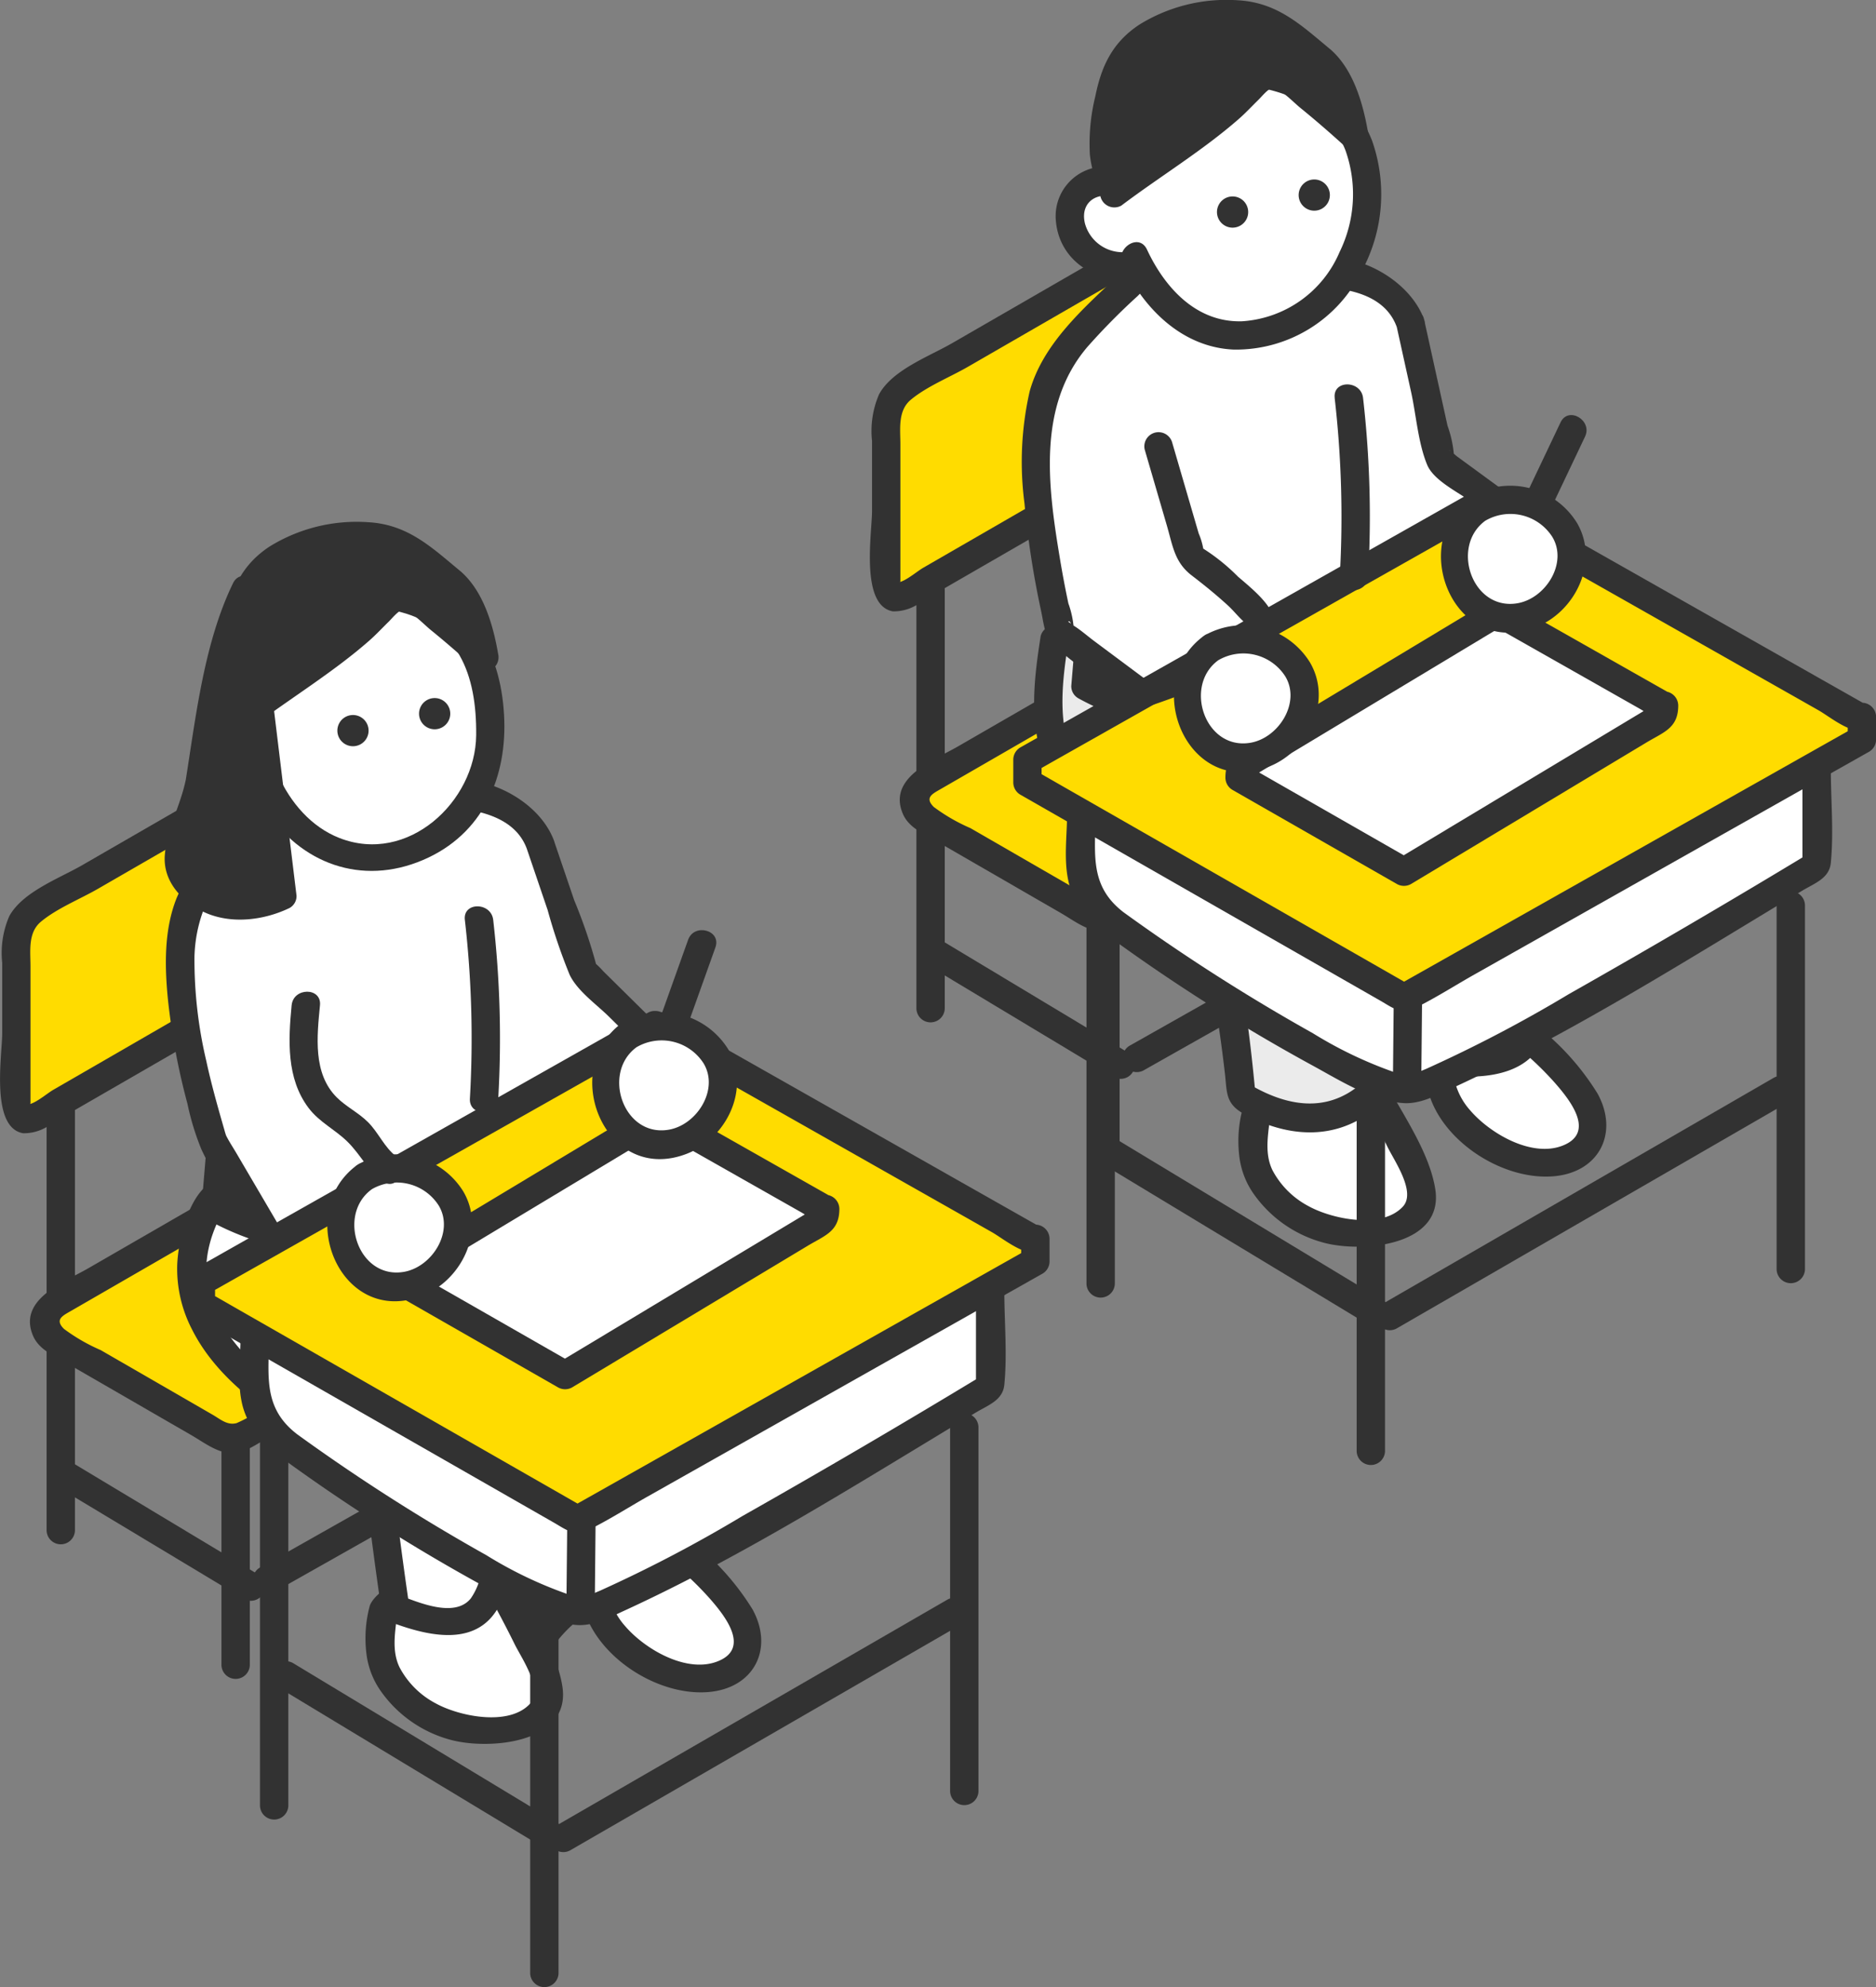 <svg xmlns="http://www.w3.org/2000/svg" xmlns:xlink="http://www.w3.org/1999/xlink" width="180.326" height="191" viewBox="0 0 180.326 191">
  <rect x="0" y="0" width="180.326" height="191" fill="#808080" stroke="none"/>
  <defs>
    <clipPath id="clip-path">
      <rect id="長方形_205" data-name="長方形 205" width="180.326" height="191" fill="none"/>
    </clipPath>
  </defs>
  <g id="fs_241014_prejunior_img21" transform="translate(35 -18)">
    <g id="グループ_148" data-name="グループ 148" transform="translate(-35 18)" clip-path="url(#clip-path)">
      <path id="パス_1804" data-name="パス 1804" d="M71.5,310.048l-17.363,9.813a1.363,1.363,0,0,0,1.375,2.353L72.875,312.4a1.363,1.363,0,0,0-1.375-2.353" transform="translate(-29.19 -169.155)" fill="#323232"/>
      <path id="パス_1805" data-name="パス 1805" d="M12.19,312.16l17.562,10.561a1.363,1.363,0,0,0,1.375-2.353L13.565,309.807a1.363,1.363,0,0,0-1.375,2.353" transform="translate(-6.299 -169.015)" fill="#323232"/>
      <path id="パス_1806" data-name="パス 1806" d="M9.863,233.658v40.3a1.363,1.363,0,0,0,2.725,0v-40.3a1.363,1.363,0,0,0-2.725,0" transform="translate(-5.384 -126.837)" fill="#323232"/>
      <path id="パス_1807" data-name="パス 1807" d="M56.6,194.291v38.616a1.363,1.363,0,0,0,2.725,0V194.291a1.363,1.363,0,0,0-2.725,0" transform="translate(-30.897 -105.346)" fill="#323232"/>
      <path id="パス_1808" data-name="パス 1808" d="M97.367,280.514v22.928a1.363,1.363,0,0,0,2.725,0V280.514a1.363,1.363,0,0,0-2.725,0" transform="translate(-53.153 -152.416)" fill="#323232"/>
      <path id="パス_1809" data-name="パス 1809" d="M29.835,160.887,5.127,175.152a4.008,4.008,0,0,0-1.668,3.186v15.542c0,1.223.751,1.79,1.668,1.261l24.709-14.266a4.008,4.008,0,0,0,1.668-3.186V162.147c0-1.223-.751-1.79-1.668-1.261" transform="translate(-1.888 -87.721)" fill="#ffdc00"/>
      <path id="パス_1810" data-name="パス 1810" d="M27.259,158.084,7.889,169.267c-2.189,1.263-5.721,2.553-7,4.9a8.9,8.9,0,0,0-.676,4.487v6.719c0,2.127-1.165,9.108,2.009,9.655a4.316,4.316,0,0,0,2.792-.968l4.255-2.456,12.5-7.216c2.262-1.306,4.725-2.476,6.873-3.968,3.568-2.479,2.343-8.867,2.343-12.582,0-2.144,1.3-11.761-3.392-9.9-1.611.639-.909,3.275.724,2.627-.55.218-.057,7.722-.057,8.613v5.64c0,1.254.045,2.4-1.093,3.3-1.924,1.52-4.48,2.586-6.6,3.809L9.6,188.267,5.12,190.854c-.6.347-1.736,1.34-2.442,1.41-.254.025.255.142.254-.16V178.976c0-1.45-.264-3.221.993-4.275,1.545-1.294,3.764-2.173,5.5-3.176l19.207-11.089a1.363,1.363,0,0,0-1.375-2.353" transform="translate(0 -86.094)" fill="#323232"/>
      <path id="パス_1811" data-name="パス 1811" d="M46.877,304.4v21.118a1.363,1.363,0,0,0,2.725,0V304.4a1.363,1.363,0,0,0-2.725,0" transform="translate(-25.59 -165.459)" fill="#323232"/>
      <path id="パス_1812" data-name="パス 1812" d="M53.067,253.675l-16.091-9.29a1.966,1.966,0,0,0-1.967,0L10.322,258.638a1.967,1.967,0,0,0,0,3.407l16.091,9.29a1.966,1.966,0,0,0,1.967,0l24.688-14.253a1.967,1.967,0,0,0,0-3.406" transform="translate(-5.098 -133.268)" fill="#ffdc00"/>
      <path id="パス_1813" data-name="パス 1813" d="M52.116,250.945l-9.594-5.539-5.578-3.22c-1.391-.8-2.662-1.293-4.268-.526-2.73,1.3-5.323,3.073-7.941,4.585l-12.808,7.394c-2.315,1.336-6.776,2.971-5.294,6.469.549,1.3,1.914,1.877,3.064,2.541l5.956,3.439,6.2,3.582c1.07.617,2.3,1.565,3.563,1.708,1.279.144,2.32-.6,3.364-1.2l4.815-2.78,14.288-8.249c2.493-1.44,9.017-4.5,4.5-7.988-1.37-1.059-3.312.855-1.926,1.927,1.37,1.059-.477,1.7-1.276,2.162l-4.113,2.374-11.44,6.6-4.889,2.823a12.964,12.964,0,0,1-2.532,1.462c-.9.248-1.558-.371-2.329-.815l-4.922-2.842-5.819-3.36a17.5,17.5,0,0,1-3.53-2.038c-.9-.9-.148-1.251.672-1.724l3.619-2.089,11.274-6.509c2.726-1.574,5.486-3.595,8.382-4.839.946-.407,1.325-.149,2.208.361l5.569,3.215,9.4,5.428a1.363,1.363,0,0,0,1.375-2.353" transform="translate(-3.46 -131.714)" fill="#323232"/>
      <path id="パス_1814" data-name="パス 1814" d="M109.265,307.617c.013.2,1.613,6.508,1.627,6.707,2.194-2.99,4.914-5.379,8.868-4.434l.41-22.877-12.154,1.907c.513,8.132.736,10.565,1.249,18.7" transform="translate(-58.967 -156.682)" fill="#fff"/>
      <path id="パス_1815" data-name="パス 1815" d="M106.311,306.374c.4,2.263,1.221,4.446,1.627,6.707.232,1.289,1.866,1.153,2.49.325,1.828-2.423,4.094-4.435,7.33-3.808a1.383,1.383,0,0,0,1.725-1.314q.205-11.438.41-22.877a1.384,1.384,0,0,0-1.724-1.314L106.014,286a1.361,1.361,0,0,0-1,1.314c.4,6.234.854,12.463,1.249,18.7.11,1.741,2.836,1.754,2.725,0-.4-6.234-.854-12.463-1.249-18.7l-1,1.314,12.155-1.907-1.725-1.314q-.205,11.438-.41,22.877l1.724-1.313c-4.583-.888-7.761,1.552-10.406,5.06l2.49.326c-.407-2.262-1.228-4.445-1.627-6.707-.3-1.724-2.931-.993-2.627.724" transform="translate(-57.327 -155.078)" fill="#323232"/>
      <path id="パス_1816" data-name="パス 1816" d="M133.665,327.1c-3.955-.945-5.465.5-7.66,3.492-.75,5.849,9.293,11.552,13.482,8.075,4.787-3.435-5.822-11.567-5.822-11.567" transform="translate(-68.765 -178.407)" fill="#fff"/>
      <path id="パス_1817" data-name="パス 1817" d="M132.448,324.221c-2.693-.568-5.091-.338-7.146,1.626-1.949,1.861-2.791,3.586-1.83,6.2,1.617,4.392,7.058,7.785,11.711,7.456,4.464-.316,6.427-4.145,4.337-7.956a24.688,24.688,0,0,0-6.747-7.187c-1.387-1.07-2.745,1.3-1.375,2.353-.5-.384.111.093.229.19.343.285.683.572,1.018.867a30.753,30.753,0,0,1,2.767,2.739c1.394,1.589,3.887,4.674.9,5.976-3.015,1.314-7.113-1.083-9.034-3.325a6.536,6.536,0,0,1-1.329-2.27,2.019,2.019,0,0,1,.556-2.333,4.721,4.721,0,0,1,5.219-1.707c1.711.361,2.442-2.265.724-2.627" transform="translate(-67.186 -176.847)" fill="#323232"/>
      <path id="パス_1818" data-name="パス 1818" d="M92.3,333.94s0-.016,0-.045c-2.31-1.339-4.459-3.172-6.477-2.163-1.439.32-3.8,3.039-5.03,3.892-.085,1.014-.181,2.053-.3,3.149-.346,3.255,2.9,6.968,7.15,8.1s9.519-.311,9.028-3.481c-.33-2.133-4.373-9.455-4.373-9.455" transform="translate(-43.931 -180.936)" fill="#fff"/>
      <path id="パス_1819" data-name="パス 1819" d="M91.99,332.385v-.045a1.367,1.367,0,0,0-.675-1.176c-2.589-1.554-5.159-3.541-8.23-2.036a13.4,13.4,0,0,0-2.948,2.248c-.742.672-1.942,1.377-2.33,2.331a12.025,12.025,0,0,0-.339,4.55,7.888,7.888,0,0,0,1.458,3.777,12.006,12.006,0,0,0,6.685,4.6c3.63.971,11.568.35,10.7-5.157-.527-3.358-2.891-6.84-4.511-9.78-.846-1.536-3.2-.163-2.352,1.375q1.192,2.164,2.289,4.38c.667,1.349,2.739,4.313,1.467,5.7-2.036,2.218-6.847,1.2-9.074-.038a8.278,8.278,0,0,1-3.468-3.458c-.85-1.765-.342-3.719-.181-5.587l-.675,1.176c1.329-1,2.426-2.349,3.81-3.269,2.289-1.522,4.314.336,6.322,1.541l-.675-1.177v.045a1.363,1.363,0,0,0,2.725,0" transform="translate(-42.256 -179.381)" fill="#323232"/>
      <path id="パス_1820" data-name="パス 1820" d="M79.034,304.386c1.058,9.159,2.122,16.429,2.122,16.429,3.925,1.519,7.205,1.983,8.625-.595a32.194,32.194,0,0,0,2.844-14.649c-1.712,1.659-13.591-1.185-13.591-1.185" transform="translate(-43.145 -166.167)" fill="#fff"/>
      <path id="パス_1821" data-name="パス 1821" d="M76.021,302.756c.652,5.605,1.356,11.207,2.171,16.791a1.363,1.363,0,0,0,.951.951c3.688,1.377,8.415,2.433,10.462-1.855,2.144-4.489,2.8-9.791,2.731-14.7a1.381,1.381,0,0,0-2.326-.963c-1.092.865-5.553-.22-7.034-.474-1.753-.3-3.5-.65-5.231-1.062-1.7-.406-2.432,2.221-.725,2.627,2.339.557,4.709,1.014,7.089,1.355,2.36.338,5.778,1.1,7.828-.52l-2.325-.963a33.633,33.633,0,0,1-2.05,12.563,6.167,6.167,0,0,1-.81,1.674c-1.54,1.926-5.05.378-6.885-.307l.951.952c-.78-5.343-1.449-10.7-2.073-16.067-.2-1.721-2.927-1.741-2.725,0" transform="translate(-41.495 -164.536)" fill="#323232"/>
      <path id="パス_1822" data-name="パス 1822" d="M67.49,251.7a91.987,91.987,0,0,0-15.821-.3l-8.825.679c-8.825,13.35,9.958,22.073,9.958,22.073l3.166,5.08c6.954,6.248,29.591-4.77,29.869-8.373.162-2.1-.888-5.3-2.551-8.625-3.1-6.2-15.8-10.531-15.8-10.531" transform="translate(-22.101 -137.107)" fill="#fff"/>
      <path id="パス_1823" data-name="パス 1823" d="M65.854,248.7a84.961,84.961,0,0,0-15.934-.3c-1.8.144-3.595.277-5.391.415-1.27.1-3.4-.148-4.391.792-1.719,1.637-2.524,5.125-2.636,7.4a12.664,12.664,0,0,0,1.429,6.276c1.843,3.67,5.152,6.522,8.558,8.708a12.513,12.513,0,0,0,2.8,1.6c.118.035.481.286-.052-.138-.508-.4-.033.039.078.267a33.847,33.847,0,0,0,1.834,2.943,7,7,0,0,0,3.371,3.251,13.384,13.384,0,0,0,5.93.893,40.114,40.114,0,0,0,14.632-4.035c2.931-1.342,7.391-3.234,9.059-6.232,1.3-2.328-.232-5.858-1.134-8.045a16.861,16.861,0,0,0-5.551-7.425,43.373,43.373,0,0,0-12.242-6.327c-1.662-.572-2.375,2.059-.725,2.627,5.185,1.785,12.1,4.71,14.877,9.708.993,1.79,2.9,5.4,2.486,7.629a2.849,2.849,0,0,1-1.212,1.655,31.357,31.357,0,0,1-7.813,4.448,41.473,41.473,0,0,1-10.024,3.031c-2.381.37-6.366.763-8.321-.982-1.593-1.423-1.913-4.207-3.637-5.535-1.036-.8-2.414-1.3-3.513-2.038a21.016,21.016,0,0,1-6.652-6.647c-2.226-3.848-1.628-7.866.7-11.521l-1.176.675c8.247-.635,16.377-1.27,24.646-.375,1.741.188,1.728-2.537,0-2.725" transform="translate(-20.466 -135.474)" fill="#323232"/>
      <path id="パス_1824" data-name="パス 1824" d="M47.495,206.794l-1.851,22.213c10.009,5.72,26.831,3.667,31.121-3.959l-3.3-17.748Z" transform="translate(-24.917 -112.89)" fill="#fff"/>
      <path id="パス_1825" data-name="パス 1825" d="M44.491,205.156q-.926,11.107-1.851,22.213a1.336,1.336,0,0,0,.674,1.176c8.025,4.437,19.263,4.841,27.456.566,2.228-1.162,6-3.622,5.588-6.487-.43-2.977-1.1-5.938-1.655-8.895L73.135,205.3a1.375,1.375,0,0,0-1.314-1l-25.968-.505a1.363,1.363,0,0,0,0,2.725l25.968.505-1.314-1q.785,4.215,1.568,8.43l1.088,5.851a16.783,16.783,0,0,1,.628,3.373c.022-.5.232-.565-.3-.236-.429.266-.846,1.009-1.237,1.37a13.11,13.11,0,0,1-2.86,1.945A23.117,23.117,0,0,1,61.923,229a28,28,0,0,1-17.233-2.81l.675,1.177q.925-11.107,1.851-22.213c.146-1.747-2.58-1.738-2.725,0" transform="translate(-23.276 -111.252)" fill="#323232"/>
      <path id="パス_1826" data-name="パス 1826" d="M72.8,172.823c-.791-2.794-5.815-5.48-8.651-4.857L47.2,167.744c-3.18,3.028-6.326,6.683-7.967,10.272-3.317,7.253,2.114,23.319,2.114,23.319l7.215,12.3,30.121-16.37,6.336-4.3-8.088-7.989Z" transform="translate(-20.832 -91.573)" fill="#fff"/>
      <path id="パス_1827" data-name="パス 1827" d="M72.457,170.668c-1.2-3.323-5.04-5.649-8.483-5.917-1.692-.132-3.512.034-5.22.011l-9.084-.119c-1.353-.018-3.533-.48-4.815.132a11.537,11.537,0,0,0-2.5,2.446c-.9.964-1.767,1.962-2.584,3a24.421,24.421,0,0,0-3.611,5.866c-1.247,3.108-1.162,6.676-.824,9.95a65.036,65.036,0,0,0,1.858,9.843,25.094,25.094,0,0,0,1.352,4.411c2.013,4.219,4.812,8.2,7.179,12.234a1.389,1.389,0,0,0,1.864.489c9.961-5.414,20.214-10.476,29.952-16.278,2.238-1.333,4.348-2.928,6.5-4.391a1.381,1.381,0,0,0,.276-2.14l-4.363-4.31-2.8-2.766a7.981,7.981,0,0,0-.781-.772c-.4-.293.236.742.149.291a50.11,50.11,0,0,0-2.151-6.329l-1.922-5.652c-.561-1.651-3.194-.942-2.627.724l1.993,5.863a54.906,54.906,0,0,0,2.121,6.239c.757,1.561,2.557,2.813,3.775,4.015l4.68,4.623q.138-1.069.276-2.139c-9.862,6.692-20.517,12.006-30.986,17.7l-5.471,2.973,1.864.489-6.17-10.515c-.319-.544-.678-1.08-.964-1.643-.188-.37.143.381.025.093a6.893,6.893,0,0,1-.219-.687c-.635-2.2-1.258-4.4-1.741-6.639a42.276,42.276,0,0,1-1.138-10.016c.111-4.006,1.82-7.128,4.318-10.21.667-.822,1.37-1.615,2.093-2.387.143-.152,2.107-2.2,1.3-1.833a5.174,5.174,0,0,1,1.666.022l7.223.095c4.362.057,13.455-1.3,15.358,3.962.592,1.636,3.226.93,2.627-.724" transform="translate(-19.175 -89.779)" fill="#323232"/>
      <path id="パス_1828" data-name="パス 1828" d="M67.225,126.238c-8.7-.8-13.493,3.308-14.132,9.682-.708,7.068,4.206,15.118,10.842,15.359a11.75,11.75,0,0,0,4.1-.6,11.373,11.373,0,0,0,8.046-10.576c.13-6.49-1.224-12.409-8.853-13.868" transform="translate(-28.946 -68.86)" fill="#fff"/>
      <path id="パス_1829" data-name="パス 1829" d="M65.57,123.271c-5.31-.408-11.119.863-13.937,5.835-2.758,4.867-1.8,11.324,1.129,15.884,3.4,5.287,9.276,7.45,15.179,4.939,5.776-2.457,8.145-7.979,7.8-13.964-.36-6.336-3.331-11.261-9.814-12.645-1.71-.365-2.441,2.261-.725,2.627,6.171,1.317,7.919,6.183,7.86,11.984-.064,6.394-6.576,12.462-13.154,9.875-5.367-2.111-8.1-9.314-6.917-14.672,1.327-6.009,7.108-7.557,12.572-7.137,1.749.134,1.74-2.591,0-2.725" transform="translate(-27.291 -67.256)" fill="#323232"/>
      <path id="パス_1830" data-name="パス 1830" d="M70.4,117.925c-1.975-1.573-3.887-3.788-6.363-4.219-4.68-.815-11.109.716-13.234,5a26.8,26.8,0,0,0-1.354,6.88c-.171,2.737,1.349,4.882,1.026,5.132,0,0,7.713-5.814,9.58-7.013,2.395-1.54,3.46-3.568,5.474-4.619.845-.441,8.032,6.088,8.032,6.088s-.907-5.454-3.161-7.249" transform="translate(-26.987 -61.958)" fill="#323232"/>
      <path id="パス_1831" data-name="パス 1831" d="M69.737,115.319c-2.863-2.359-5.124-4.595-9.007-4.806a15.913,15.913,0,0,0-9.47,2.347c-2.55,1.689-3.63,3.941-4.215,6.851a19.028,19.028,0,0,0-.531,5.659,10.943,10.943,0,0,0,.479,2.179c.119.372.259.743.4,1.108.191.491-.037.513.142.057a1.374,1.374,0,0,0,2,1.538c3.7-2.791,7.82-5.287,11.3-8.336.658-.575,1.25-1.217,1.875-1.827.333-.326.879-1.026,1.348-1.16,0,0-.567-.155-.074-.077.853.135,2.134,1.495,2.763,2.005,1.441,1.17,2.844,2.39,4.219,3.637a1.374,1.374,0,0,0,2.277-1.325c-.471-2.733-1.391-5.94-3.512-7.85-1.3-1.171-3.233.75-1.927,1.927,1.768,1.593,2.419,4.373,2.811,6.647l2.277-1.325c-1.592-1.444-3.221-2.857-4.907-4.189-2-1.58-3.581-3.133-5.931-1.344-1.644,1.252-2.914,2.859-4.622,4.052q-1.687,1.179-3.346,2.4-2.981,2.187-5.93,4.416l2,1.538c.277-.7-.148-1.466-.371-2.117a9.615,9.615,0,0,1-.551-4.081c.219-2.526.572-5.6,2.559-7.382a12.085,12.085,0,0,1,7.759-2.639c3.639-.071,5.594,1.837,8.251,4.027,1.343,1.107,3.281-.81,1.927-1.927" transform="translate(-25.361 -60.316)" fill="#323232"/>
      <path id="パス_1832" data-name="パス 1832" d="M39.818,143.5c-.356,2.273-2.514,6.182-1.9,8.4,3.286,5.673,9.862,2.425,9.862,2.425l-3.566-29.36s-2.191,4.446-4.4,18.537" transform="translate(-20.641 -68.221)" fill="#323232"/>
      <path id="パス_1833" data-name="パス 1833" d="M36.891,141.483c-.486,2.463-1.812,4.728-2.019,7.254-.192,2.34,1.359,4.191,3.343,5.284,2.628,1.447,6.01,1.089,8.642-.177a1.315,1.315,0,0,0,.675-1.177q-1.783-14.68-3.566-29.359c-.144-1.186-1.879-2.047-2.538-.688-2.765,5.693-3.56,12.718-4.536,18.863-.272,1.715,2.353,2.454,2.627.724a123.344,123.344,0,0,1,2.975-14.368A35.954,35.954,0,0,1,43.78,124l-2.539-.687q1.783,14.679,3.566,29.359l.675-1.176a7.6,7.6,0,0,1-5.384.4c-2.125-.817-2.773-2.42-2.178-4.545.484-1.73,1.249-3.372,1.6-5.139.338-1.712-2.287-2.446-2.627-.724" transform="translate(-19.028 -66.561)" fill="#323232"/>
      <path id="パス_1834" data-name="パス 1834" d="M57.177,288.174c4.671,3.416,23.328,15.792,28.032,15.85,3.693.045,39.292-21.513,39.292-21.513v-9.3l-70.691,3.9c.172,4.821-1.3,7.654,3.368,11.069" transform="translate(-29.325 -149.145)" fill="#fff"/>
      <path id="パス_1835" data-name="パス 1835" d="M54.822,287.71A177.553,177.553,0,0,0,74.387,300.1c2.565,1.395,5.74,3.418,8.744,3.611,1.584.1,3.108-.722,4.509-1.365,11.72-5.378,22.8-12.447,33.844-19.075,1.167-.7,2.567-1.167,2.712-2.648.291-2.96,0-6.083,0-9.06a1.375,1.375,0,0,0-1.362-1.362l-61.925,3.415-8.766.483a1.385,1.385,0,0,0-1.362,1.362c.05,2.265-.36,4.636.124,6.873.509,2.347,2.072,3.952,3.918,5.373,1.389,1.068,2.747-1.3,1.375-2.353-3.494-2.688-2.606-6-2.693-9.893l-1.362,1.362,61.926-3.415,8.765-.483-1.362-1.362v9.3l.675-1.176Q110.677,286.638,99,293.248a132.328,132.328,0,0,1-13.683,7.171c-1.427.6-1.714.738-3.1.322A39.874,39.874,0,0,1,74.411,297,185.465,185.465,0,0,1,56.2,285.357c-1.419-1.033-2.78,1.33-1.375,2.353" transform="translate(-27.659 -147.505)" fill="#323232"/>
      <path id="パス_1836" data-name="パス 1836" d="M86.186,216.969,42.531,241.641v2.184l36.195,20.718L122.737,239.7v-2.184l-.153.087Z" transform="translate(-23.218 -118.445)" fill="#ffdc00"/>
      <path id="パス_1837" data-name="パス 1837" d="M83.861,214.153,45.61,235.77l-5.4,3.054A1.368,1.368,0,0,0,39.531,240v2.184a1.368,1.368,0,0,0,.675,1.176l34.6,19.8c1.16.664,1.983,1.375,3.306.729,1.965-.959,3.845-2.171,5.748-3.245l21.983-12.41,15.948-9a1.368,1.368,0,0,0,.675-1.176v-2.184a1.376,1.376,0,0,0-2.05-1.176l-.153.087h1.375L89.859,216.774l-4.624-2.621a1.363,1.363,0,0,0-1.375,2.353l33.054,18.736c1.18.669,3.451,2.615,4.872,1.809l-2.049-1.177v2.184l.674-1.177L81.924,258.609,76.4,261.727h1.375L46.1,243.6l-4.523-2.589.675,1.176V240l-.675,1.176L79.832,219.56l5.4-3.054a1.363,1.363,0,0,0-1.375-2.353" transform="translate(-21.58 -116.805)" fill="#323232"/>
      <path id="パス_1838" data-name="パス 1838" d="M154.522,338.377l-32.89,19.006-4.75,2.745a1.363,1.363,0,0,0,1.375,2.353l32.89-19.006,4.75-2.745a1.363,1.363,0,0,0-1.375-2.353" transform="translate(-63.446 -184.617)" fill="#323232"/>
      <path id="パス_1839" data-name="パス 1839" d="M119.985,321.155q-.033,3.455-.068,6.91a1.363,1.363,0,0,0,2.725,0q.034-3.455.068-6.91a1.363,1.363,0,0,0-2.725,0" transform="translate(-65.463 -174.603)" fill="#323232"/>
      <path id="パス_1840" data-name="パス 1840" d="M55.033,303.56v35.016a1.363,1.363,0,0,0,2.725,0V303.56a1.363,1.363,0,0,0-2.725,0" transform="translate(-30.043 -164.997)" fill="#323232"/>
      <path id="パス_1841" data-name="パス 1841" d="M112.229,339.029v35.016a1.363,1.363,0,0,0,2.725,0V339.029a1.363,1.363,0,0,0-2.725,0" transform="translate(-61.267 -184.36)" fill="#323232"/>
      <path id="パス_1842" data-name="パス 1842" d="M201.122,300.508v35.016a1.363,1.363,0,0,0,2.725,0V300.508a1.363,1.363,0,0,0-2.725,0" transform="translate(-109.794 -163.331)" fill="#323232"/>
      <path id="パス_1843" data-name="パス 1843" d="M58.195,354.144l25.367,15.333a1.363,1.363,0,0,0,1.375-2.353L59.57,351.791a1.363,1.363,0,0,0-1.375,2.353" transform="translate(-31.414 -191.934)" fill="#323232"/>
      <path id="パス_1844" data-name="パス 1844" d="M109.672,236.145,84.825,251.1v.953l15.8,9.043,25-15.03v-.954l-.067.038Z" transform="translate(-46.306 -128.913)" fill="#fff"/>
      <path id="パス_1845" data-name="パス 1845" d="M107.347,233.309l-13.973,8.409-8.581,5.165c-1.662,1-2.968,1.36-2.968,3.509a1.369,1.369,0,0,0,.675,1.177l15.8,9.043a1.373,1.373,0,0,0,1.375,0l14.044-8.443,8.576-5.155c1.686-1.014,3.057-1.387,3.057-3.562a1.376,1.376,0,0,0-2.05-1.177l-.067.038h1.375l-15.887-9.005a1.363,1.363,0,0,0-1.375,2.353l8.918,5.055,5.366,3.042c.884.5,2,1.461,3.045.87l-2.05-1.176v.953l.675-1.177-25,15.03h1.375l-15.8-9.043.675,1.176v-.953l-.675,1.176,24.847-14.954a1.363,1.363,0,0,0-1.375-2.353" transform="translate(-44.669 -127.254)" fill="#323232"/>
      <path id="パス_1846" data-name="パス 1846" d="M130.518,218.03c-3.648,2.4-2.972,10.179,2.473,10.49,3.693.5,7.25-3.416,6.395-7.044s-5.787-5.544-8.868-3.446" transform="translate(-70.008 -118.55)" fill="#fff"/>
      <path id="パス_1847" data-name="パス 1847" d="M128.26,215.267c-6.207,4.5-1.638,15.641,6.2,12.6,3.847-1.493,6.171-6.319,3.969-10.049a7.545,7.545,0,0,0-10.169-2.552,1.363,1.363,0,0,0,1.375,2.353,4.783,4.783,0,0,1,6.441,1.574c1.5,2.517-.663,5.919-3.379,6.368-4.351.72-6.445-5.488-3.062-7.943,1.406-1.02.048-3.385-1.375-2.353" transform="translate(-68.437 -116.963)" fill="#323232"/>
      <path id="パス_1848" data-name="パス 1848" d="M74.439,248.119c-3.648,2.4-2.972,10.179,2.473,10.49,3.693.5,7.25-3.416,6.395-7.044s-5.787-5.544-8.868-3.446" transform="translate(-39.394 -134.976)" fill="#fff"/>
      <path id="パス_1849" data-name="パス 1849" d="M72.18,245.355c-6.207,4.5-1.638,15.642,6.2,12.6,3.847-1.493,6.171-6.319,3.969-10.049a7.545,7.545,0,0,0-10.169-2.552,1.363,1.363,0,0,0,1.375,2.353A4.783,4.783,0,0,1,80,249.282c1.5,2.517-.663,5.919-3.38,6.369-4.35.72-6.444-5.488-3.061-7.943,1.406-1.02.048-3.385-1.375-2.353" transform="translate(-37.823 -133.388)" fill="#323232"/>
      <path id="パス_1850" data-name="パス 1850" d="M142.477,205.81l2.59-7.255c.591-1.654-2.041-2.366-2.627-.724l-2.59,7.255c-.59,1.654,2.041,2.366,2.627.724" transform="translate(-76.298 -107.489)" fill="#323232"/>
      <path id="パス_1851" data-name="パス 1851" d="M98.388,193.162a100.224,100.224,0,0,1,.485,17.177c-.1,1.752,2.624,1.746,2.725,0a100.225,100.225,0,0,0-.485-17.177c-.2-1.722-2.924-1.742-2.725,0" transform="translate(-53.705 -104.74)" fill="#323232"/>
      <path id="パス_1852" data-name="パス 1852" d="M61.5,211.235c-.322,3.35-.514,7.029,1.626,9.867,1.047,1.388,2.556,2.071,3.763,3.269,1.238,1.228,1.889,2.687,3.317,3.77,1.4,1.059,2.756-1.305,1.375-2.353-1.186-.9-1.72-2.315-2.765-3.344-.906-.893-2.084-1.46-2.984-2.36-2.307-2.306-1.89-5.892-1.606-8.849.168-1.744-2.558-1.733-2.725,0" transform="translate(-33.468 -114.603)" fill="#323232"/>
      <path id="パス_1853" data-name="パス 1853" d="M72.977,151.361a1.5,1.5,0,0,0,0,3,1.5,1.5,0,0,0,0-3" transform="translate(-39.048 -82.629)" fill="#323232"/>
      <path id="パス_1854" data-name="パス 1854" d="M90.267,147.772a1.5,1.5,0,0,0,0,3,1.5,1.5,0,0,0,0-3" transform="translate(-48.487 -80.67)" fill="#323232"/>
      <path id="パス_1855" data-name="パス 1855" d="M312.548,217.918c-3.955-.945-5.465.5-7.66,3.492-.751,5.85,9.293,11.553,13.482,8.075,4.787-3.434-5.822-11.567-5.822-11.567" transform="translate(-166.419 -118.806)" fill="#fff"/>
      <path id="パス_1856" data-name="パス 1856" d="M311.331,215.044c-2.693-.568-5.091-.338-7.147,1.626-1.948,1.861-2.791,3.586-1.829,6.2,1.617,4.392,7.058,7.785,11.711,7.456,4.464-.316,6.427-4.145,4.337-7.956a24.7,24.7,0,0,0-6.747-7.187c-1.387-1.07-2.745,1.3-1.375,2.353-.5-.384.111.093.229.19.343.285.683.572,1.018.867a30.755,30.755,0,0,1,2.767,2.739c1.394,1.589,3.887,4.674.9,5.976-3.015,1.314-7.114-1.083-9.034-3.325a6.548,6.548,0,0,1-1.329-2.27,2.018,2.018,0,0,1,.556-2.332,4.721,4.721,0,0,1,5.219-1.707c1.711.361,2.442-2.265.724-2.627" transform="translate(-164.84 -117.247)" fill="#323232"/>
      <path id="パス_1857" data-name="パス 1857" d="M277.081,228.692s0-.016,0-.044c-2.311-1.339-4.46-3.173-6.478-2.164-1.44.32-3.8,3.039-5.03,3.892-.086,1.014-.182,2.053-.3,3.149-.346,3.256,2.9,6.968,7.15,8.1s9.519-.311,9.028-3.481c-.331-2.133-4.374-9.455-4.374-9.455" transform="translate(-144.803 -123.48)" fill="#fff"/>
      <path id="パス_1858" data-name="パス 1858" d="M276.767,227.137c0-.015,0-.03,0-.044a1.369,1.369,0,0,0-.675-1.177c-2.589-1.554-5.159-3.541-8.23-2.036a13.4,13.4,0,0,0-2.948,2.248c-.742.673-1.943,1.377-2.33,2.331a12.026,12.026,0,0,0-.339,4.551,7.889,7.889,0,0,0,1.458,3.777,12,12,0,0,0,6.685,4.6c3.63.971,11.568.35,10.7-5.157-.527-3.358-2.891-6.84-4.511-9.78-.846-1.536-3.2-.163-2.352,1.375q1.192,2.164,2.289,4.38c.667,1.349,2.738,4.313,1.466,5.7-2.036,2.218-6.847,1.2-9.074-.038a8.277,8.277,0,0,1-3.468-3.457c-.85-1.765-.342-3.719-.18-5.587L264.586,230c1.329-1,2.426-2.349,3.81-3.269,2.289-1.522,4.314.336,6.322,1.541q-.337-.588-.674-1.176c0,.015,0,.03,0,.044a1.363,1.363,0,0,0,2.725,0" transform="translate(-143.127 -121.926)" fill="#323232"/>
      <path id="パス_1859" data-name="パス 1859" d="M255.623,199.561l-17.363,9.813a1.363,1.363,0,0,0,1.375,2.353L257,201.914a1.363,1.363,0,0,0-1.375-2.353" transform="translate(-129.704 -108.84)" fill="#323232"/>
      <path id="パス_1860" data-name="パス 1860" d="M196.312,201.673l17.563,10.561a1.363,1.363,0,0,0,1.375-2.353L197.687,199.32a1.363,1.363,0,0,0-1.375,2.353" transform="translate(-106.813 -108.699)" fill="#323232"/>
      <path id="パス_1861" data-name="パス 1861" d="M193.985,123.17v40.3a1.363,1.363,0,0,0,2.725,0v-40.3a1.363,1.363,0,0,0-2.725,0" transform="translate(-105.898 -66.521)" fill="#323232"/>
      <path id="パス_1862" data-name="パス 1862" d="M240.719,83.8v38.616a1.363,1.363,0,0,0,2.725,0V83.8a1.363,1.363,0,0,0-2.725,0" transform="translate(-131.41 -45.03)" fill="#323232"/>
      <path id="パス_1863" data-name="パス 1863" d="M281.49,170.026v22.928a1.363,1.363,0,0,0,2.725,0V170.026a1.363,1.363,0,0,0-2.725,0" transform="translate(-153.667 -92.1)" fill="#323232"/>
      <path id="パス_1864" data-name="パス 1864" d="M213.958,50.4,189.25,64.665a4.008,4.008,0,0,0-1.668,3.186V83.393c0,1.223.751,1.79,1.668,1.261l24.709-14.266a4.008,4.008,0,0,0,1.667-3.186V51.66c0-1.223-.75-1.79-1.667-1.261" transform="translate(-102.402 -27.405)" fill="#ffdc00"/>
      <path id="パス_1865" data-name="パス 1865" d="M211.382,47.6,192.012,58.779c-2.189,1.263-5.721,2.553-7,4.9a8.9,8.9,0,0,0-.676,4.487V74.89c0,2.127-1.165,9.108,2.009,9.655a4.318,4.318,0,0,0,2.792-.968l4.255-2.456,12.5-7.216c2.263-1.306,4.726-2.476,6.873-3.968,3.568-2.479,2.343-8.867,2.343-12.582,0-2.144,1.3-11.761-3.392-9.9-1.611.639-.909,3.275.724,2.627-.55.218-.057,7.722-.057,8.613v5.64c0,1.254.045,2.4-1.093,3.3-1.924,1.52-4.48,2.586-6.6,3.809l-10.96,6.328-4.481,2.587c-.6.347-1.736,1.34-2.442,1.41-.254.025.255.142.254-.16V68.488c0-1.45-.264-3.221.993-4.275,1.545-1.294,3.764-2.173,5.5-3.176l19.207-11.089a1.363,1.363,0,0,0-1.375-2.353" transform="translate(-100.514 -25.778)" fill="#323232"/>
      <path id="パス_1866" data-name="パス 1866" d="M231,193.918v21.118a1.363,1.363,0,0,0,2.725,0V193.918a1.363,1.363,0,0,0-2.725,0" transform="translate(-126.105 -105.143)" fill="#323232"/>
      <path id="パス_1867" data-name="パス 1867" d="M237.189,143.187,221.1,133.9a1.966,1.966,0,0,0-1.967,0L194.444,148.15a1.967,1.967,0,0,0,0,3.407l16.091,9.29a1.966,1.966,0,0,0,1.967,0l24.688-14.253a1.967,1.967,0,0,0,0-3.406" transform="translate(-105.612 -72.951)" fill="#ffdc00"/>
      <path id="パス_1868" data-name="パス 1868" d="M236.238,140.458l-9.594-5.539-5.578-3.22c-1.391-.8-2.662-1.293-4.268-.526-2.73,1.3-5.323,3.073-7.941,4.585l-12.808,7.394c-2.315,1.336-6.776,2.971-5.294,6.469.549,1.3,1.914,1.877,3.064,2.541l5.956,3.439,6.2,3.582c1.07.618,2.3,1.565,3.563,1.708,1.279.144,2.32-.6,3.364-1.2l4.815-2.78,14.288-8.249c2.493-1.439,9.017-4.5,4.5-7.988-1.37-1.059-3.312.855-1.926,1.927,1.37,1.059-.477,1.7-1.276,2.162l-4.113,2.374-11.44,6.6-4.889,2.823a12.965,12.965,0,0,1-2.532,1.462c-.9.248-1.558-.371-2.329-.815l-4.922-2.842-5.819-3.36a17.5,17.5,0,0,1-3.53-2.038c-.9-.9-.148-1.251.672-1.724l3.619-2.089,11.274-6.509c2.726-1.574,5.486-3.595,8.382-4.839.946-.407,1.325-.149,2.208.361l5.569,3.215,9.4,5.428a1.363,1.363,0,0,0,1.375-2.353" transform="translate(-103.973 -71.398)" fill="#323232"/>
      <path id="パス_1869" data-name="パス 1869" d="M284.416,166.547a9.791,9.791,0,0,1,2.893,3.971,6.869,6.869,0,0,0-2.893-3.971" transform="translate(-155.265 -90.919)" fill="#ebebeb"/>
      <path id="パス_1870" data-name="パス 1870" d="M282.091,166.068a8.9,8.9,0,0,1,2.4,3.482c.642,1.388,3.021.4,2.49-1.05a8.526,8.526,0,0,0-3.52-4.785,1.363,1.363,0,0,0-1.375,2.353,5.633,5.633,0,0,1,2.267,3.157l2.49-1.05a11.315,11.315,0,0,0-3.382-4.46,1.371,1.371,0,0,0-1.864.489,1.4,1.4,0,0,0,.489,1.864" transform="translate(-153.627 -89.264)" fill="#323232"/>
      <path id="パス_1871" data-name="パス 1871" d="M267.827,134.462c-.991-1.84-2.887-2.981-4.695-4.031l-14.977-8.706-25.631,6.23c-.822,5.138-1.3,11.278,2.651,14.659,2.66,2.274,6.618,2.533,9.258,4.831,4.134,3.6,6.071,24.376,6.071,24.376,5.235,3.252,9.945,2.994,13.978-1.785,0,0,1.137-6.4.595-10.707-.379-3.015-.375-9.087-1.865-13.279a9.791,9.791,0,0,0-2.893-3.971,6.872,6.872,0,0,1,2.893,3.971c2.853,6.3,3.563,17.08,4.244,21.9,4.652,1.258,11.314.468,10.707-2.974,0,0-.732-14.439-.3-20.437.247-3.411,1.581-7.069-.041-10.079" transform="translate(-121.169 -66.451)" fill="#ebebeb"/>
      <path id="パス_1872" data-name="パス 1872" d="M267.349,132.2c-2-3.241-5.75-4.849-8.928-6.7l-5.242-3.047-3-1.741a16.3,16.3,0,0,0-3-1.741c-1.944-.574-4.921.8-6.808,1.262l-19.873,4.83a1.329,1.329,0,0,0-.951.951c-.61,3.916-1.151,8.17.283,11.977,1.406,3.734,4.437,5.371,7.957,6.765,1.65.653,3.591,1.305,4.66,2.818a12.853,12.853,0,0,1,1.5,3.361A62.821,62.821,0,0,1,236.095,160c.468,2.669.849,5.354,1.16,8.046.214,1.858.031,2.926,1.884,3.93,3.338,1.808,7.183,2.482,10.681.7,1.45-.737,3.588-2.172,4.256-3.7a11.979,11.979,0,0,0,.495-3.156,63.541,63.541,0,0,0-.18-12.914c-.381-4.7-.821-10.182-4.76-13.376l-1.651,2.14c1.983,1.24,2.752,4.105,3.4,6.23a53.975,53.975,0,0,1,1.534,6.768c.682,4,1.024,8.044,1.575,12.063a1.325,1.325,0,0,0,.951.951c3.345.832,9.051,1.449,11.6-1.573,1.419-1.682.739-4.659.659-6.681-.168-4.288-.306-8.583-.252-12.875.059-4.712,1.963-9.921-.1-14.364-.737-1.589-3.087-.207-2.353,1.375,1.164,2.509.349,5.312.016,7.918a42.923,42.923,0,0,0-.286,4.818c-.054,3.572.042,7.148.161,10.718.07,2.067.372,4.237.258,6.3-.183,3.3-6.877,2.257-8.979,1.734l.952.952c-.643-4.69-1.023-9.407-1.939-14.058-.821-4.167-1.937-10.2-5.825-12.631-1.282-.8-2.87,1.151-1.651,2.14,3.267,2.649,3.6,7.213,3.936,11.115a72.331,72.331,0,0,1,.522,9.647c-.076,1.543-.23,3.086-.448,4.615-.176,1.238-.366,1.362-1.39,2.236-3.372,2.878-7.241,2.1-10.784-.01l.675,1.176c-.629-6.684-1.492-13.648-3.626-20.032a15.828,15.828,0,0,0-2.028-4.366c-1.31-1.792-3.418-2.678-5.42-3.476-3.243-1.292-6.072-2.6-7.042-6.243-.806-3.032-.389-6.336.086-9.386l-.952.952,18.33-4.455,4.8-1.167a8.547,8.547,0,0,1,2.413-.587c-.622-.092.535.712.535.712a15.307,15.307,0,0,0,2.246,1.306l5.242,3.047c3.231,1.878,8.175,3.743,10.2,7.025.918,1.49,3.276.124,2.353-1.375" transform="translate(-119.515 -64.871)" fill="#323232"/>
      <path id="パス_1873" data-name="パス 1873" d="M231.617,96.306l-1.851,22.213c10.01,5.72,26.831,3.667,31.121-3.959l-3.3-17.748Z" transform="translate(-125.431 -52.574)" fill="#fff"/>
      <path id="パス_1874" data-name="パス 1874" d="M228.613,94.668q-.926,11.107-1.851,22.213a1.336,1.336,0,0,0,.674,1.176c8.025,4.437,19.264,4.841,27.456.566,2.228-1.162,6-3.622,5.587-6.487-.43-2.977-1.1-5.938-1.655-8.895l-1.568-8.431a1.375,1.375,0,0,0-1.314-1l-25.968-.505a1.363,1.363,0,0,0,0,2.725l25.968.505-1.314-1,1.569,8.43,1.088,5.851a16.781,16.781,0,0,1,.628,3.373c.022-.5.232-.565-.3-.236-.429.266-.846,1.009-1.238,1.37a13.11,13.11,0,0,1-2.86,1.945,23.113,23.113,0,0,1-7.472,2.244,28,28,0,0,1-17.233-2.81l.675,1.177q.925-11.107,1.851-22.213c.146-1.747-2.58-1.738-2.725,0" transform="translate(-123.789 -50.936)" fill="#323232"/>
      <path id="パス_1875" data-name="パス 1875" d="M255.344,62.336c-.792-2.794-5.815-5.48-8.651-4.857l-16.949-.223c-3.18,3.028-7.481,6.786-9.122,10.375-3.317,7.253,1.116,24.548,1.116,24.548l12.789,9.529,26.7-14.934,6.336-4.3-9.278-6.789Z" transform="translate(-119.767 -31.257)" fill="#fff"/>
      <path id="パス_1876" data-name="パス 1876" d="M254.989,60.314c-1.234-3.41-5.411-5.97-9-5.948-1.825.012-3.656.055-5.49.031l-9.423-.124c-.861-.011-1.756-.1-2.615-.035-1.308.1-1.974.987-2.92,1.879-3.311,3.125-7.207,6.545-8.469,11.1a30.584,30.584,0,0,0-.5,10.753,86.906,86.906,0,0,0,1.6,10.358c.285,1.34.34,2.628,1.42,3.525,4.005,3.328,8.4,6.263,12.581,9.375a1.345,1.345,0,0,0,1.375,0C244.671,95,256.03,89.152,266.582,81.992a1.385,1.385,0,0,0,0-2.353l-5.368-3.928-3.081-2.254c-.109-.079-.616-.572-.754-.552.375-.055.4,1.217.472.4a10.989,10.989,0,0,0-.613-2.783l-.969-4.4q-.64-2.9-1.28-5.807c-.377-1.711-3-.987-2.627.724q.688,3.12,1.375,6.24c.487,2.211.674,4.895,1.541,6.992.625,1.513,2.935,2.6,4.2,3.529l5.728,4.192V79.639C254.654,86.8,243.3,92.65,232.17,98.873h1.375L223.25,91.2c-.668-.5-1.325-1.09-2.039-1.519,0,0-.429-.339-.441-.329.336-.292.445,1.4.524.448a9.259,9.259,0,0,0-.5-2.2q-.443-2.086-.794-4.189c-1.152-6.921-2.25-14.747,2.622-20.467a63.4,63.4,0,0,1,4.839-4.9c-.1.1,1.482-1.489.846-1.044.186-.13-.439.068-.094-.041a3.1,3.1,0,0,1,.8.01l7.082.093,7.99.105c3,.04,7.058.5,8.276,3.869.592,1.636,3.226.93,2.627-.724" transform="translate(-118.098 -29.597)" fill="#323232"/>
      <path id="パス_1877" data-name="パス 1877" d="M245.5,15.75c-8.7-.8-13.493,3.309-14.132,9.682-.026.266-.043.534-.054.8a4.5,4.5,0,0,0-3.443.214,3.3,3.3,0,0,0-1.4,3.316,5.022,5.022,0,0,0,6.33,4.23l-.109-.767c1.837,4.157,5.335,7.414,9.519,7.566a11.742,11.742,0,0,0,4.1-.6c4.744-1.555,7.812-6.182,8.559-11.009.9-5.828-1.738-11.977-9.367-13.436" transform="translate(-123.618 -8.544)" fill="#fff"/>
      <path id="パス_1878" data-name="パス 1878" d="M243.88,12.773c-3.938-.3-8.124.189-11.3,2.741-2.818,2.264-4.013,5.589-4.249,9.1l1.725-1.314a4.764,4.764,0,0,0-6.569,4.844c.333,4.087,4.3,6.291,8.054,5.543a1.4,1.4,0,0,0,.952-1.676l-.109-.767-2.49,1.049c2,4.281,5.73,8.032,10.7,8.241A13.461,13.461,0,0,0,252.829,33.1a15.525,15.525,0,0,0,1.061-12.624c-1.637-4.211-5.328-6.732-9.647-7.657-1.71-.366-2.441,2.26-.725,2.628,3.437.735,6.458,2.531,7.8,5.921a12.606,12.606,0,0,1-.558,9.784,10.942,10.942,0,0,1-9.373,6.661c-4.382.135-7.419-3.205-9.141-6.892-.713-1.528-2.686-.334-2.49,1.049l.109.767.951-1.676a3.753,3.753,0,0,1-4.54-2.673c-.478-2.046,1.213-3.11,3.055-2.459a1.377,1.377,0,0,0,1.725-1.314c.48-7.156,6.323-9.62,12.824-9.121,1.749.134,1.74-2.591,0-2.725" transform="translate(-121.994 -6.93)" fill="#323232"/>
      <path id="パス_1879" data-name="パス 1879" d="M254.522,7.437c-1.975-1.573-3.887-3.788-6.363-4.219-4.68-.815-11.109.716-13.234,5a26.8,26.8,0,0,0-1.354,6.88c-.171,2.737,1.349,4.881,1.026,5.132,0,0,7.713-5.814,9.58-7.013,2.395-1.54,3.46-3.568,5.474-4.619.845-.441,8.032,6.088,8.032,6.088s-.907-5.454-3.161-7.249" transform="translate(-127.501 -1.642)" fill="#323232"/>
      <path id="パス_1880" data-name="パス 1880" d="M253.86,4.832C251,2.473,248.736.238,244.853.026a15.913,15.913,0,0,0-9.47,2.347c-2.55,1.689-3.63,3.941-4.215,6.851a19.028,19.028,0,0,0-.531,5.659,10.948,10.948,0,0,0,.479,2.179c.119.372.259.743.4,1.108.191.491-.037.513.142.057a1.374,1.374,0,0,0,2,1.538c3.7-2.791,7.82-5.287,11.3-8.336.658-.576,1.25-1.217,1.874-1.827.333-.326.879-1.026,1.348-1.16,0,0-.567-.155-.074-.077.853.135,2.134,1.5,2.763,2.005,1.441,1.17,2.844,2.39,4.219,3.637a1.374,1.374,0,0,0,2.277-1.325c-.471-2.733-1.391-5.94-3.511-7.85-1.3-1.171-3.233.75-1.927,1.927,1.768,1.593,2.418,4.373,2.811,6.647l2.277-1.325c-1.593-1.444-3.221-2.857-4.907-4.189-2-1.58-3.581-3.133-5.931-1.344-1.644,1.252-2.914,2.859-4.622,4.052q-1.687,1.179-3.346,2.4-2.981,2.187-5.93,4.416l2,1.538c.277-.7-.148-1.466-.371-2.117a9.615,9.615,0,0,1-.551-4.081c.219-2.526.572-5.6,2.559-7.382a12.085,12.085,0,0,1,7.759-2.639c3.639-.071,5.594,1.837,8.251,4.027,1.343,1.107,3.281-.81,1.927-1.927" transform="translate(-125.875 0)" fill="#323232"/>
      <path id="パス_1881" data-name="パス 1881" d="M232.13,177.686c4.671,3.416,23.328,15.792,28.031,15.85,3.693.045,39.292-21.513,39.292-21.513v-9.3l-70.691,3.9c.172,4.821-1.3,7.654,3.368,11.069" transform="translate(-124.833 -88.829)" fill="#fff"/>
      <path id="パス_1882" data-name="パス 1882" d="M229.775,177.223a177.473,177.473,0,0,0,19.564,12.394c2.565,1.395,5.739,3.418,8.744,3.61,1.584.1,3.109-.722,4.51-1.365,11.72-5.378,22.8-12.447,33.844-19.075,1.167-.7,2.567-1.167,2.712-2.648.291-2.96,0-6.083,0-9.06a1.375,1.375,0,0,0-1.362-1.362l-61.925,3.415-8.766.483a1.385,1.385,0,0,0-1.362,1.362c.05,2.266-.36,4.636.124,6.873.508,2.347,2.072,3.952,3.918,5.373,1.389,1.068,2.747-1.3,1.375-2.353-3.494-2.688-2.606-6-2.693-9.893l-1.362,1.362,61.925-3.415,8.766-.483-1.362-1.362v9.3l.675-1.176q-11.47,6.943-23.143,13.553a132.361,132.361,0,0,1-13.683,7.171c-1.427.6-1.714.738-3.1.322a39.9,39.9,0,0,1-7.808-3.737A185.512,185.512,0,0,1,231.15,174.87c-1.419-1.033-2.78,1.33-1.375,2.353" transform="translate(-123.167 -87.19)" fill="#323232"/>
      <path id="パス_1883" data-name="パス 1883" d="M261.138,106.482l-43.655,24.672v2.184l36.195,20.718L297.69,129.21v-2.184l-.153.087Z" transform="translate(-118.726 -58.129)" fill="#ffdc00"/>
      <path id="パス_1884" data-name="パス 1884" d="M258.813,103.665l-38.251,21.618-5.4,3.054a1.368,1.368,0,0,0-.675,1.177V131.7a1.368,1.368,0,0,0,.675,1.176l34.6,19.8c1.16.664,1.983,1.375,3.306.729,1.965-.959,3.844-2.171,5.748-3.245l21.983-12.41,15.949-9a1.366,1.366,0,0,0,.675-1.176v-2.184a1.375,1.375,0,0,0-2.05-1.176l-.153.087h1.375l-31.774-18.011-4.624-2.621a1.363,1.363,0,0,0-1.375,2.353l33.054,18.736c1.181.669,3.45,2.615,4.872,1.809l-2.05-1.177v2.184l.675-1.177-38.487,21.727-5.524,3.118h1.375L221.056,133.11l-4.524-2.589.675,1.176v-2.184l-.675,1.176,38.251-21.618,5.4-3.054a1.363,1.363,0,0,0-1.375-2.353" transform="translate(-117.088 -56.488)" fill="#323232"/>
      <path id="パス_1885" data-name="パス 1885" d="M329.475,227.89,296.584,246.9l-4.75,2.745a1.363,1.363,0,0,0,1.375,2.353l32.89-19.006,4.75-2.745a1.363,1.363,0,0,0-1.375-2.353" transform="translate(-158.954 -124.301)" fill="#323232"/>
      <path id="パス_1886" data-name="パス 1886" d="M294.937,210.668q-.033,3.455-.067,6.91a1.363,1.363,0,0,0,2.725,0q.033-3.455.067-6.91a1.363,1.363,0,0,0-2.724,0" transform="translate(-160.972 -114.287)" fill="#323232"/>
      <path id="パス_1887" data-name="パス 1887" d="M229.986,193.072v35.016a1.363,1.363,0,0,0,2.725,0V193.072a1.363,1.363,0,0,0-2.725,0" transform="translate(-125.551 -104.681)" fill="#323232"/>
      <path id="パス_1888" data-name="パス 1888" d="M287.182,228.541v35.016a1.363,1.363,0,0,0,2.724,0V228.541a1.363,1.363,0,0,0-2.724,0" transform="translate(-156.775 -124.044)" fill="#323232"/>
      <path id="パス_1889" data-name="パス 1889" d="M376.075,190.021v35.015a1.363,1.363,0,0,0,2.725,0V190.021a1.363,1.363,0,0,0-2.725,0" transform="translate(-205.302 -103.015)" fill="#323232"/>
      <path id="パス_1890" data-name="パス 1890" d="M233.147,243.657l25.367,15.333a1.363,1.363,0,0,0,1.375-2.353L234.522,241.3a1.363,1.363,0,0,0-1.375,2.353" transform="translate(-126.922 -131.618)" fill="#323232"/>
      <path id="パス_1891" data-name="パス 1891" d="M287.245,129.587,262.4,144.541v.953l15.8,9.043,25-15.03v-.953l-.067.038Z" transform="translate(-143.245 -70.743)" fill="#fff"/>
      <path id="パス_1892" data-name="パス 1892" d="M284.919,126.751l-13.973,8.409-8.581,5.165c-1.663,1-2.968,1.36-2.968,3.509a1.37,1.37,0,0,0,.675,1.177l15.8,9.043a1.373,1.373,0,0,0,1.375,0l14.044-8.442,8.575-5.155c1.686-1.014,3.057-1.387,3.057-3.562a1.375,1.375,0,0,0-2.05-1.177l-.067.038h1.375l-15.886-9.005a1.363,1.363,0,0,0-1.375,2.353l8.917,5.055L299.2,137.2c.885.5,2,1.461,3.045.87l-2.051-1.176v.953l.675-1.177-25,15.03h1.375l-15.8-9.043.675,1.176v-.953l-.675,1.177L286.294,129.1a1.363,1.363,0,0,0-1.375-2.353" transform="translate(-141.607 -69.083)" fill="#323232"/>
      <path id="パス_1893" data-name="パス 1893" d="M310.178,106.587c-3.648,2.4-2.972,10.179,2.473,10.49,3.693.5,7.25-3.416,6.394-7.044s-5.787-5.544-8.867-3.446" transform="translate(-168.086 -57.712)" fill="#fff"/>
      <path id="パス_1894" data-name="パス 1894" d="M307.92,103.823c-6.207,4.5-1.638,15.641,6.2,12.6,3.847-1.493,6.171-6.319,3.969-10.049a7.545,7.545,0,0,0-10.169-2.552,1.363,1.363,0,0,0,1.375,2.353,4.783,4.783,0,0,1,6.441,1.574c1.5,2.517-.663,5.919-3.38,6.368-4.35.72-6.445-5.488-3.061-7.943,1.406-1.02.048-3.385-1.375-2.353" transform="translate(-166.515 -56.125)" fill="#323232"/>
      <path id="パス_1895" data-name="パス 1895" d="M325.945,96.224l2.983-6.281c.749-1.575-1.6-2.96-2.352-1.375l-2.983,6.281c-.748,1.575,1.6,2.96,2.353,1.375" transform="translate(-176.572 -47.968)" fill="#323232"/>
      <path id="パス_1896" data-name="パス 1896" d="M241.455,93.133l2.121,7.271c.581,1.992.741,3.562,2.4,4.836,1.2.919,2.376,1.873,3.488,2.893.562.516,1.053,1.16,1.631,1.648a1.422,1.422,0,0,1,.319.456c-.13-.881-.372-.346-.905.058a23.061,23.061,0,0,1-4.726,3.15c-1.34.578-2.718,1.078-4.1,1.552-1.649.565-.941,3.2.724,2.627,1.525-.522,3.038-1.089,4.518-1.728a29.213,29.213,0,0,0,5.729-3.819c3.16-2.332-.1-4.9-2.237-6.728a19.058,19.058,0,0,0-3.528-2.813c-.822-.4.223,1.031.216.235a6.87,6.87,0,0,0-.46-1.576q-1.282-4.393-2.563-8.787a1.364,1.364,0,0,0-2.627.724" transform="translate(-131.425 -49.924)" fill="#323232"/>
      <path id="パス_1897" data-name="パス 1897" d="M282.51,82.674A100.175,100.175,0,0,1,283,99.852c-.1,1.751,2.624,1.746,2.725,0a100.2,100.2,0,0,0-.485-17.178c-.2-1.722-2.923-1.742-2.725,0" transform="translate(-154.219 -44.423)" fill="#323232"/>
      <path id="パス_1898" data-name="パス 1898" d="M253.659,136.117c-3.648,2.4-2.972,10.179,2.473,10.49,3.693.5,7.25-3.416,6.394-7.044s-5.786-5.544-8.867-3.446" transform="translate(-137.232 -73.833)" fill="#fff"/>
      <path id="パス_1899" data-name="パス 1899" d="M251.4,133.354c-6.207,4.5-1.638,15.641,6.2,12.6,3.847-1.493,6.171-6.319,3.969-10.049a7.545,7.545,0,0,0-10.169-2.552,1.363,1.363,0,0,0,1.375,2.353,4.783,4.783,0,0,1,6.441,1.574c1.5,2.517-.663,5.919-3.38,6.368-4.35.72-6.445-5.488-3.061-7.943,1.406-1.02.048-3.385-1.375-2.353" transform="translate(-135.661 -72.246)" fill="#323232"/>
      <path id="パス_1900" data-name="パス 1900" d="M259.173,41.583a1.5,1.5,0,0,0,0,3,1.5,1.5,0,0,0,0-3" transform="translate(-140.694 -22.7)" fill="#323232"/>
      <path id="パス_1901" data-name="パス 1901" d="M276.463,37.993a1.5,1.5,0,0,0,0,3,1.5,1.5,0,0,0,0-3" transform="translate(-150.133 -20.741)" fill="#323232"/>
    </g>
  </g>
</svg>
